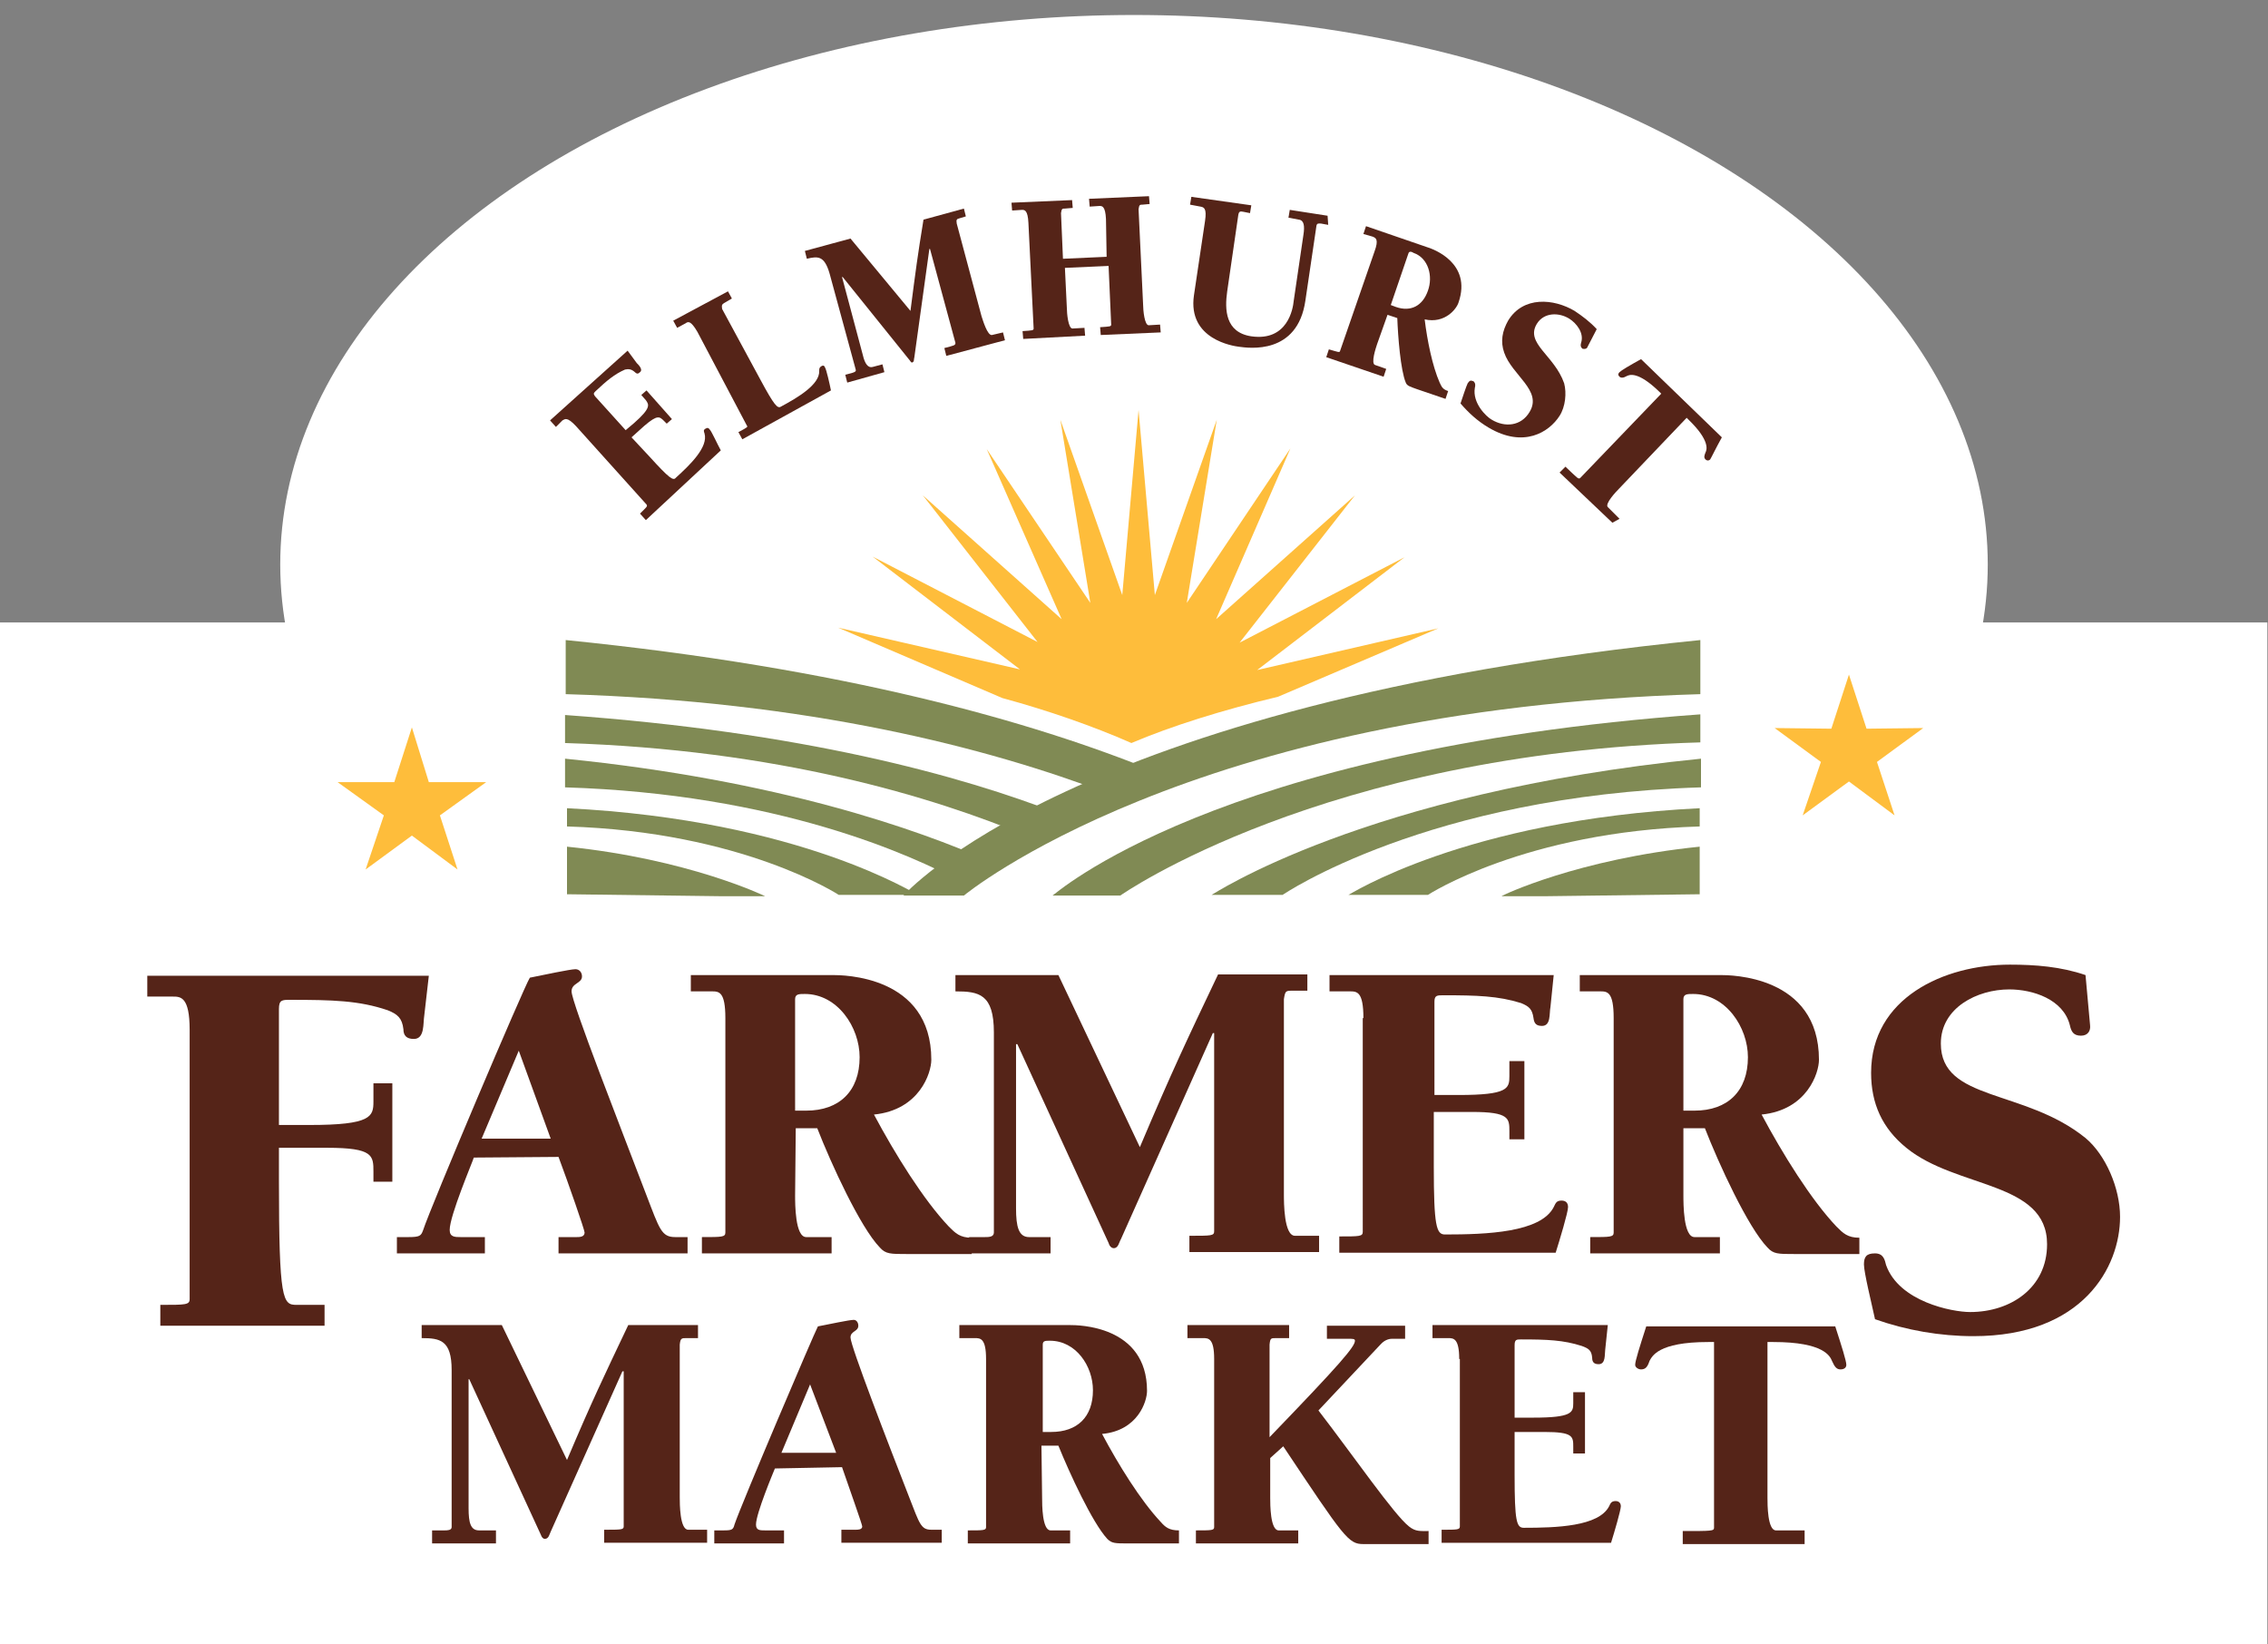 <?xml version="1.0" encoding="UTF-8"?>
<!-- Generator: Adobe Illustrator 27.9.0, SVG Export Plug-In . SVG Version: 6.00 Build 0)  -->
<svg xmlns="http://www.w3.org/2000/svg" xmlns:xlink="http://www.w3.org/1999/xlink" version="1.1" id="Layer_1" x="0px" y="0px" viewBox="0 0 348 252.3" style="enable-background:new 0 0 348 252.3;" xml:space="preserve">
<rect x="0" y="0" width="348" height="252.3" fill="#808080" stroke="none"/>
<style type="text/css">
	.st0{fill:#FFFFFF;}
	.st1{fill:#552418;}
	.st2{fill:#FEBD3B;}
	.st3{fill:#808A54;}
</style>
<rect y="95.5" class="st0" width="347.9" height="156.8"></rect>
<ellipse class="st0" cx="174" cy="86.6" rx="131" ry="84.3"></ellipse>
<g>
	<g>
		<path class="st1" d="M29.1,158c0-5.1-1.4-5.1-2.6-5.1h-3.9v-3.2h43.2l-0.7,6.1c-0.2,1.2,0.1,3.6-1.6,3.6c-1.1,0-1.6-0.5-1.6-1.5    c-0.2-1.7-0.9-2.3-2.4-2.9c-4.4-1.5-8.5-1.6-15-1.6c-1.2,0-1.7,0-1.7,1.4v17.8h4.7c9.5,0,9.8-1.3,9.8-3.6v-2.8h2.9v15.1h-2.9v-1.5    c0-2.5,0-3.7-7.1-3.7h-7.4v5c0,18.5,0.6,19.1,2.7,19.1h4.3v3.2H24.6v-3.2c3.9,0,4.5,0,4.5-0.9C29.1,199.4,29.1,158,29.1,158z"></path>
		<path class="st1" d="M72.7,177.6c-0.2,0.7-3.7,8.9-3.7,11.1c0,1.1,0.8,1.1,1.7,1.1h3.7v2.5H60.9v-2.5h1.8c1.7,0,1.9-0.2,2.2-1    c1.2-3.7,15.5-37.4,16.4-38.8c2-0.4,6.2-1.3,7-1.3c0.6,0,1,0.5,1,1.1c0,1.1-1.6,1-1.6,2.3c0,1.7,7.5,20.8,11.5,31.3    c2,5.2,2.3,6.4,4.4,6.4h1.9v2.5H85.7v-2.5h2.8c0.4,0,1.2,0,1.2-0.7c0-0.4-2.5-7.6-4-11.6L72.7,177.6L72.7,177.6z M79.6,161.2    l-5.7,13.5h10.6L79.6,161.2z"></path>
		<path class="st1" d="M122,183.4c0,1.3,0,6.4,1.7,6.4h3.9v2.5h-19.9v-2.5c3.1,0,3.6,0,3.6-0.7v-32.9c0-4.1-1-4.1-2.1-4.1H106v-2.5    h21.8c1.4,0,15.1,0,15.1,13c0,2-1.8,7.7-8.8,8.4c3.2,6,7.6,13.1,11.5,17.2c1,1,1.7,1.7,3.5,1.7v2.5h-9.9c-2.6,0-3.3,0-4.2-1    c-3-3.1-7.5-12.9-9.6-18.3h-3.3L122,183.4L122,183.4z M122,170.4h1.7c5.1,0,8.2-3,8.2-8.2c0-4.6-3.4-9.7-8.4-9.7    c-0.9,0-1.5,0-1.5,0.8C122,153.3,122,170.4,122,170.4z"></path>
		<path class="st1" d="M174.9,176c5-11.8,7.1-16.2,12-26.5h13.7v2.5h-2.3c-1,0-1.1,0-1.3,1.3v29.9c0,1.3,0,6.4,1.7,6.4h3.7v2.5    h-19.9v-2.5c3.4,0,3.8,0,3.8-0.7v-30.4h-0.2L172,190.1c-0.3,0.5-0.4,1.4-1.1,1.4c-0.4,0-0.7-0.4-0.8-0.8l-14-30.5h-0.2v25.2    c0,2.8,0.4,4.4,2,4.4h3.3v2.5h-12.5v-2.5h2.4c0.6,0,1.4,0,1.4-0.7v-30.7c0-5.9-2.3-6.3-5.9-6.3v-2.5h15.8L174.9,176z"></path>
		<path class="st1" d="M209.2,156.2c0-4.1-1-4.1-2.1-4.1h-3.1v-2.5h34.4l-0.5,4.9c-0.2,1,0.1,2.9-1.3,2.9c-0.9,0-1.2-0.4-1.3-1.2    c-0.2-1.4-0.7-1.8-1.9-2.3c-3.5-1.1-6.8-1.2-11.9-1.2c-1,0-1.4,0-1.4,1V168h3.7c7.6,0,7.8-1,7.8-2.9v-2.3h2.3v12h-2.3v-1.2    c0-2,0-3-5.7-3H220v8.4c0,9.1,0.4,10.4,1.7,10.4c6.4,0,14.7-0.3,16.7-4.2c0.3-0.6,0.4-1,1.2-1c0.7,0,1,0.4,1,1    c0,0.8-1.3,5.1-1.9,7h-33.2v-2.5c3.1,0,3.6,0,3.6-0.7V156.2z"></path>
		<path class="st1" d="M258.3,183.4c0,1.3,0,6.4,1.7,6.4h3.9v2.5H244v-2.5c3.1,0,3.6,0,3.6-0.7v-32.9c0-4.1-1-4.1-2.1-4.1h-3.1v-2.5    H264c1.4,0,15.1,0,15.1,13c0,2-1.8,7.7-8.8,8.4c3.2,6,7.6,13.1,11.5,17.2c1,1,1.7,1.7,3.5,1.7v2.5h-9.9c-2.6,0-3.3,0-4.2-1    c-3-3.1-7.5-12.9-9.6-18.3h-3.3L258.3,183.4L258.3,183.4z M258.3,170.4h1.7c5.1,0,8.2-3,8.2-8.2c0-4.6-3.4-9.7-8.4-9.7    c-0.9,0-1.5,0-1.5,0.8V170.4L258.3,170.4z"></path>
		<path class="st1" d="M320.7,157.3c0.1,0.8-0.3,1.6-1.4,1.6c-1.2,0-1.5-0.7-1.7-1.6c-1-4-5.7-5.5-9.3-5.5c-4.9,0-10.5,2.8-10.5,8.3    c0,8.9,12.8,6.9,22.2,14.5c3.1,2.6,5.3,7.7,5.3,12.1c0,7.7-5.7,18.3-22.5,18.3c-5.1,0-10.3-0.9-15.1-2.6c-0.5-2.3-1.7-7.2-1.7-8.4    s0.4-1.7,1.7-1.7s1.5,1,1.7,1.8c2,5.6,10.1,7.2,12.9,7.2c6.2,0,11.8-3.7,11.8-10.4c0-9.7-13.9-8.5-21.6-14.8    c-3.7-3-5.4-6.8-5.4-11.5c0-11.5,11.2-16.6,21.3-16.6c3.9,0,7.8,0.3,11.6,1.6L320.7,157.3z"></path>
	</g>
	<g>
		<path class="st1" d="M87,224c3.9-9.2,5.6-12.7,9.4-20.7h10.7v2h-1.8c-0.7,0-0.9,0-1,1v23.4c0,1,0,5,1.3,5h2.9v2H92.7v-2    c2.6,0,3,0,3-0.5v-23.8h-0.2l-11,24.6c-0.2,0.4-0.3,1.1-0.9,1.1c-0.3,0-0.5-0.3-0.6-0.6l-11-23.9h-0.1v19.8c0,2.2,0.3,3.4,1.6,3.4    h2.6v2h-9.8v-2h1.9c0.4,0,1.1,0,1.1-0.5v-24.1c0-4.6-1.8-4.9-4.6-4.9v-2h12.3L87,224z"></path>
		<path class="st1" d="M118.9,225.3c-0.2,0.5-2.9,6.9-2.9,8.6c0,0.9,0.6,0.9,1.4,0.9h2.9v2h-10.7v-2h1.4c1.3,0,1.5-0.1,1.7-0.9    c1-3,12.2-29.3,12.8-30.4c1.6-0.3,4.8-1,5.5-1c0.4,0,0.7,0.4,0.7,0.9c0,0.9-1.2,0.8-1.2,1.8c0,1.3,5.8,16.3,9,24.5    c1.6,4.1,1.8,5,3.4,5h1.6v2h-15.4v-2h2.2c0.3,0,1,0,1-0.5c0-0.3-2-5.9-3.1-9.1L118.9,225.3L118.9,225.3z M124.3,212.4l-4.4,10.5    h8.4L124.3,212.4z"></path>
		<path class="st1" d="M159.9,229.8c0,1,0,5,1.3,5h3v2h-15.7v-2c2.4,0,2.8,0,2.8-0.5v-25.8c0-3.2-0.9-3.2-1.7-3.2h-2.4v-2h17    c1.1,0,11.8,0,11.8,10.1c0,1.6-1.4,6.1-6.9,6.6c2.5,4.7,5.9,10.2,9,13.5c0.7,0.8,1.3,1.3,2.8,1.3v2h-7.7c-2.1,0-2.6,0-3.3-0.7    c-2.3-2.5-5.8-10.1-7.5-14.3h-2.6L159.9,229.8L159.9,229.8z M159.9,219.7h1.4c4,0,6.4-2.3,6.4-6.4c0-3.7-2.6-7.6-6.6-7.6    c-0.7,0-1.1,0-1.1,0.6V219.7z"></path>
		<path class="st1" d="M194.9,223.7v6.1c0,1,0,5,1.3,5h3v2h-15.7v-2c2.4,0,2.8,0,2.8-0.5v-25.8c0-3.2-0.9-3.2-1.7-3.2h-2.4v-2h15.6    v2h-2c-0.8,0-0.9,0-1,1v14.2c11-11.4,13.1-13.9,13.1-14.8c0-0.3-0.3-0.3-1.2-0.3h-3.1v-2h12v2h-1.9c-0.3,0-1.1,0-1.9,0.9    l-9.5,10.1c5.4,7,11.6,16,13.9,17.8c1,0.8,1.7,0.7,3,0.7v2h-10c-2.3,0-2.9-0.9-12.3-15L194.9,223.7z"></path>
		<path class="st1" d="M223.9,208.5c0-3.2-0.9-3.2-1.7-3.2h-2.4v-2h26.9l-0.4,3.8c-0.1,0.7,0.1,2.2-1,2.2c-0.7,0-1-0.3-1-1    c-0.1-1.1-0.5-1.4-1.6-1.8c-2.8-0.9-5.3-1-9.3-1c-0.7,0-1,0-1,0.9v11.1h2.9c5.9,0,6.1-0.8,6.1-2.2v-1.7h1.8v9.4h-1.8v-1    c0-1.6,0-2.3-4.4-2.3h-4.6v6.6c0,7.1,0.3,8.1,1.4,8.1c5,0,11.5-0.2,13.1-3.3c0.2-0.4,0.3-0.8,1-0.8c0.5,0,0.8,0.3,0.8,0.8    c0,0.6-1,4-1.5,5.6h-26v-2c2.4,0,2.8,0,2.8-0.5v-25.7L223.9,208.5L223.9,208.5z"></path>
		<path class="st1" d="M277.1,236.9h-18.9v-2c4.4,0,4.8,0,4.8-0.5v-28.5h-0.9c-7.7,0-8.6,2.2-9,2.9c-0.3,0.9-0.6,1.3-1.3,1.3    c-0.4,0-0.9-0.3-0.9-0.7c0-0.6,0.7-2.8,1.7-5.9h29c1,3.1,1.7,5.3,1.7,5.9c0,0.4-0.3,0.7-0.9,0.7c-0.6,0-0.9-0.4-1.3-1.3    c-0.3-0.7-1.2-2.9-9-2.9h-0.9v23.9c0,1,0,5,1.3,5h4.4v2.1H277.1z"></path>
	</g>
	<polygon class="st2" points="63.2,111.6 65.8,120 74.6,120 67.5,125.1 70.2,133.4 63.2,128.2 56.1,133.4 58.9,125.1 51.8,120    60.5,120  "></polygon>
	<polygon class="st2" points="283.7,103.5 286.4,111.8 295.1,111.7 288,116.9 290.7,125.1 283.7,119.9 276.6,125.1 279.4,116.9    272.3,111.7 281,111.8  "></polygon>
	<g>
		<path class="st1" d="M88.4,65.4c-1.4-1.5-1.7-1.1-2.1-0.9l-1,1l-0.9-1l11.9-10.7l1.4,1.9c0.3,0.3,1,1,0.5,1.4    c-0.3,0.3-0.5,0.3-0.9-0.1c-0.5-0.4-0.9-0.4-1.4-0.3c-1.6,0.7-2.8,1.7-4.5,3.3c-0.3,0.3-0.4,0.4-0.1,0.8l4.7,5.2l1.3-1.1    c2.6-2.3,2.3-2.8,1.8-3.5l-0.7-0.8l0.8-0.7l3.9,4.4l-0.8,0.7l-0.4-0.4c-0.7-0.7-1-1-3,0.7l-2,1.8l2.8,3c3,3.3,3.6,3.7,4,3.2    c2.2-2,5-4.7,4.4-6.8c-0.1-0.3-0.2-0.5,0.1-0.7c0.3-0.2,0.5-0.2,0.7,0.1c0.3,0.3,1.2,2.3,1.7,3.2L99.1,79.8l-0.9-1    c1-1,1.2-1.1,1-1.4L88.4,65.4z"></path>
		<path class="st1" d="M116.7,58.3c2.1,3.9,2.6,4.4,3.1,4.1c2.6-1.4,6-3.4,5.9-5.5c0-0.3,0-0.5,0.3-0.7c0.3-0.2,0.5-0.1,0.6,0.2    c0.2,0.3,0.7,2.5,0.9,3.5l-13.6,7.5l-0.6-1.1c1.3-0.7,1.5-0.8,1.3-1L107,50.9c-1-1.7-1.4-1.6-1.8-1.3l-1.3,0.7l-0.6-1.1l8.4-4.5    l0.6,1.1l-1.2,0.7c-0.3,0.2-0.4,0.3-0.3,0.9L116.7,58.3z"></path>
		<path class="st1" d="M139.7,47.7c0.8-6.2,1.1-8.5,2-14l6.2-1.7l0.3,1.2l-1,0.3c-0.4,0.1-0.5,0.2-0.4,0.8l3.8,14.2    c0.2,0.6,0.9,3,1.6,2.9l1.7-0.4l0.3,1.2l-9,2.4l-0.3-1.2c1.5-0.4,1.7-0.4,1.7-0.8l-3.9-14.4h-0.1l-2.3,16.6    c-0.1,0.3,0,0.7-0.3,0.8c-0.2,0.1-0.3-0.2-0.4-0.3l-10.3-12.8h-0.1l3.2,12c0.3,1.3,0.8,2,1.5,1.8l1.5-0.4l0.3,1.2l-5.7,1.6    l-0.3-1.2l1.1-0.3c0.3-0.1,0.6-0.2,0.5-0.5L127.3,42c-0.8-2.8-1.8-2.7-3.5-2.3l-0.3-1.2l7-1.9L139.7,47.7z"></path>
		<path class="st1" d="M169.7,33.6c-0.1-2-0.6-2-1-2l-1.5,0.1l-0.1-1.2l9.2-0.4l0.1,1.2l-1.1,0.1c-0.4,0-0.5,0-0.6,0.7l0.7,14.7    c0,0.7,0.2,3.2,0.9,3.1l1.7-0.1l0.1,1.2l-9.2,0.4l-0.1-1.2c1.5-0.1,1.7-0.1,1.7-0.4l-0.4-9l-6.7,0.3l0.3,6.2    c0,0.7,0.2,3.2,0.9,3.1l1.8-0.1l0.1,1.2L157,52l-0.1-1.2c1.5-0.1,1.7-0.1,1.7-0.4l-0.8-16.2c-0.1-2-0.6-2-1-2l-1.5,0.1l-0.1-1.2    l9.3-0.4l0.1,1.2l-1.2,0.1c-0.4,0-0.5,0-0.6,0.7l0.3,7l6.7-0.3L169.7,33.6z"></path>
		<path class="st1" d="M203.8,34.5l-1.1-0.2c-0.3,0-0.6-0.1-0.7,0.3l-1.7,11.5c-1.2,8.4-8.7,7.3-10.2,7.1c-0.8-0.1-7.9-1.1-6.9-7.9    l1.7-11.4c0.3-2-0.2-2.1-0.7-2.2l-1.6-0.3l0.2-1.2l9.2,1.3l-0.2,1.2l-1-0.2c-0.5-0.1-0.7-0.1-0.8,0.5l-1.7,11.7    c-0.4,2.8-0.3,6.3,3.7,6.9c5.6,0.8,6.4-4.3,6.5-5.4l1.5-10.2c0.2-1.3,0.1-2.2-0.7-2.3l-1.6-0.3l0.2-1.2l5.8,0.9L203.8,34.5z"></path>
		<path class="st1" d="M211.3,52.8c-0.2,0.6-1,3-0.3,3.2l1.7,0.6l-0.4,1.2l-8.8-3l0.4-1.2c1.4,0.4,1.6,0.5,1.7,0.3l5.3-15.3    c0.7-1.9,0.2-2.1-0.3-2.3l-1.4-0.4l0.4-1.2l9.6,3.3c0.6,0.2,6.7,2.3,4.6,8.4c-0.3,1-2.1,3.3-5.2,2.6c0.4,3.3,1.2,7.2,2.3,9.7    c0.3,0.6,0.4,1,1.3,1.3l-0.4,1.2l-4.4-1.5c-1.1-0.4-1.5-0.5-1.7-1c-0.8-1.9-1.2-7.1-1.3-9.9l-1.5-0.5L211.3,52.8z M213.4,46.8    l0.8,0.3c2.3,0.8,4.1-0.2,4.9-2.5c0.8-2.2,0.1-5-2.2-5.8c-0.3-0.2-0.7-0.3-0.8,0.1L213.4,46.8z"></path>
		<path class="st1" d="M243.6,53.2c-0.1,0.3-0.4,0.4-0.8,0.3c-0.3-0.3-0.3-0.5-0.2-0.9c0.5-1.5-0.7-3-1.8-3.7c-1.6-1-3.9-1-5,0.8    c-1.8,3,2.7,4.8,4.2,9.1c0.4,1.5,0.2,3.6-0.7,5c-1.6,2.5-5.5,5-10.9,1.8c-1.7-1-3.1-2.3-4.3-3.7c0.3-0.9,0.9-2.7,1.1-3.1    c0.3-0.4,0.4-0.5,0.9-0.3c0.3,0.3,0.3,0.6,0.2,1c-0.4,2.3,1.7,4.4,2.6,4.9c2,1.2,4.5,1,5.8-1.2c2-3.3-2.7-5.6-3.9-9.1    c-0.6-1.7-0.3-3.3,0.6-4.9c2.3-3.8,7-3.4,10.2-1.5c1.2,0.8,2.4,1.7,3.4,2.8L243.6,53.2z"></path>
		<path class="st1" d="M247.4,80.2l-8.1-7.7l0.9-0.9c1.9,1.8,2,2,2.3,1.7l12.4-12.9l-0.3-0.3c-3.3-3.2-4.6-2.6-5-2.4    c-0.5,0.3-0.9,0.3-1.1,0.1c-0.2-0.2-0.3-0.4,0-0.7c0.3-0.3,1.5-1,3.3-2l12.4,12c-1,1.8-1.6,3.1-1.8,3.4c-0.2,0.2-0.5,0.2-0.7,0    c-0.3-0.3-0.2-0.6,0-1.1c0.2-0.4,0.7-1.8-2.6-5l-0.3-0.3l-10.4,10.9c-0.4,0.4-2.2,2.3-1.7,2.8l1.8,1.8L247.4,80.2z"></path>
	</g>
	<g>
		<g>
			<g>
				<path class="st3" d="M260.9,98.2c0,7.2,0,4.1,0,8.3c-78.6,2.3-113,30.9-113,30.9h-9.3C138.7,137.4,164.2,107.9,260.9,98.2z"></path>
				<path class="st3" d="M260.9,109.6c0,3.8,0,1.2,0,4.3c-58.1,1.7-89,23.5-89,23.5h-10.4C161.7,137.4,186.2,115,260.9,109.6z"></path>
				<path class="st3" d="M261,116.4c0,3.8,0,2.2,0,4.4c-42,1.3-64.2,16.5-64.2,16.5h-10.9C185.9,137.4,209.2,121.6,261,116.4z"></path>
				<path class="st3" d="M260.8,124c0,2.4,0,1.4,0,2.8c-26.9,0.8-41.7,10.5-41.7,10.5h-12.2C206.9,137.4,224.6,125.8,260.8,124z"></path>
				<path class="st3" d="M260.8,129.9c0,1.4,0,7.3,0,7.3l-23.5,0.3h-6.9C230.4,137.4,242.1,131.8,260.8,129.9z"></path>
			</g>
			<g>
				<path class="st3" d="M87,124c0,2.4,0,1.4,0,2.8c26.9,0.8,41.7,10.5,41.7,10.5h12.2C140.7,137.4,123.1,125.8,87,124z"></path>
				<path class="st3" d="M87,129.9c0,1.4,0,7.3,0,7.3l23.5,0.3h6.9C117.2,137.4,105.6,131.8,87,129.9z"></path>
				<path class="st3" d="M177.3,118.4c-18.9-7.7-47.7-15.9-90.5-20.2c0,7.2,0,4.1,0,8.3c37.3,1.1,64.7,8.2,83.1,15.2l7-3.3      L177.3,118.4z"></path>
				<path class="st3" d="M162.9,125c-15.6-6.1-39.9-12.7-76.2-15.3c0,3.8,0,1.2,0,4.3c32.5,1,56.4,8.2,71.2,14.4l4.8-3.3H162.9z"></path>
				<path class="st3" d="M86.7,116.4c0,3.8,0,2.2,0,4.4c32.6,1,53.2,10.4,60.8,14.5l4.5-3.1C140.7,127.2,119.4,119.7,86.7,116.4z"></path>
			</g>
		</g>
		<path class="st2" d="M196.1,106.9l24.6-10.5l-27.8,6.4l22.6-17.3l-25.3,13.1L207.9,76l-21.3,19L198,68.8l-15.9,23.7l4.6-28.1    l-9.5,26.9l-2.5-28.4l-2.5,28.4l-9.5-26.9l4.6,28.1l-15.9-23.6L162.9,95l-21.3-19l17.6,22.5l-25.3-13.1l22.6,17.3l-27.9-6.4    l25.2,10.8c7,1.9,13.9,4.3,19.8,6.9C179.7,111.4,187.7,108.9,196.1,106.9z"></path>
	</g>
</g>
</svg>
